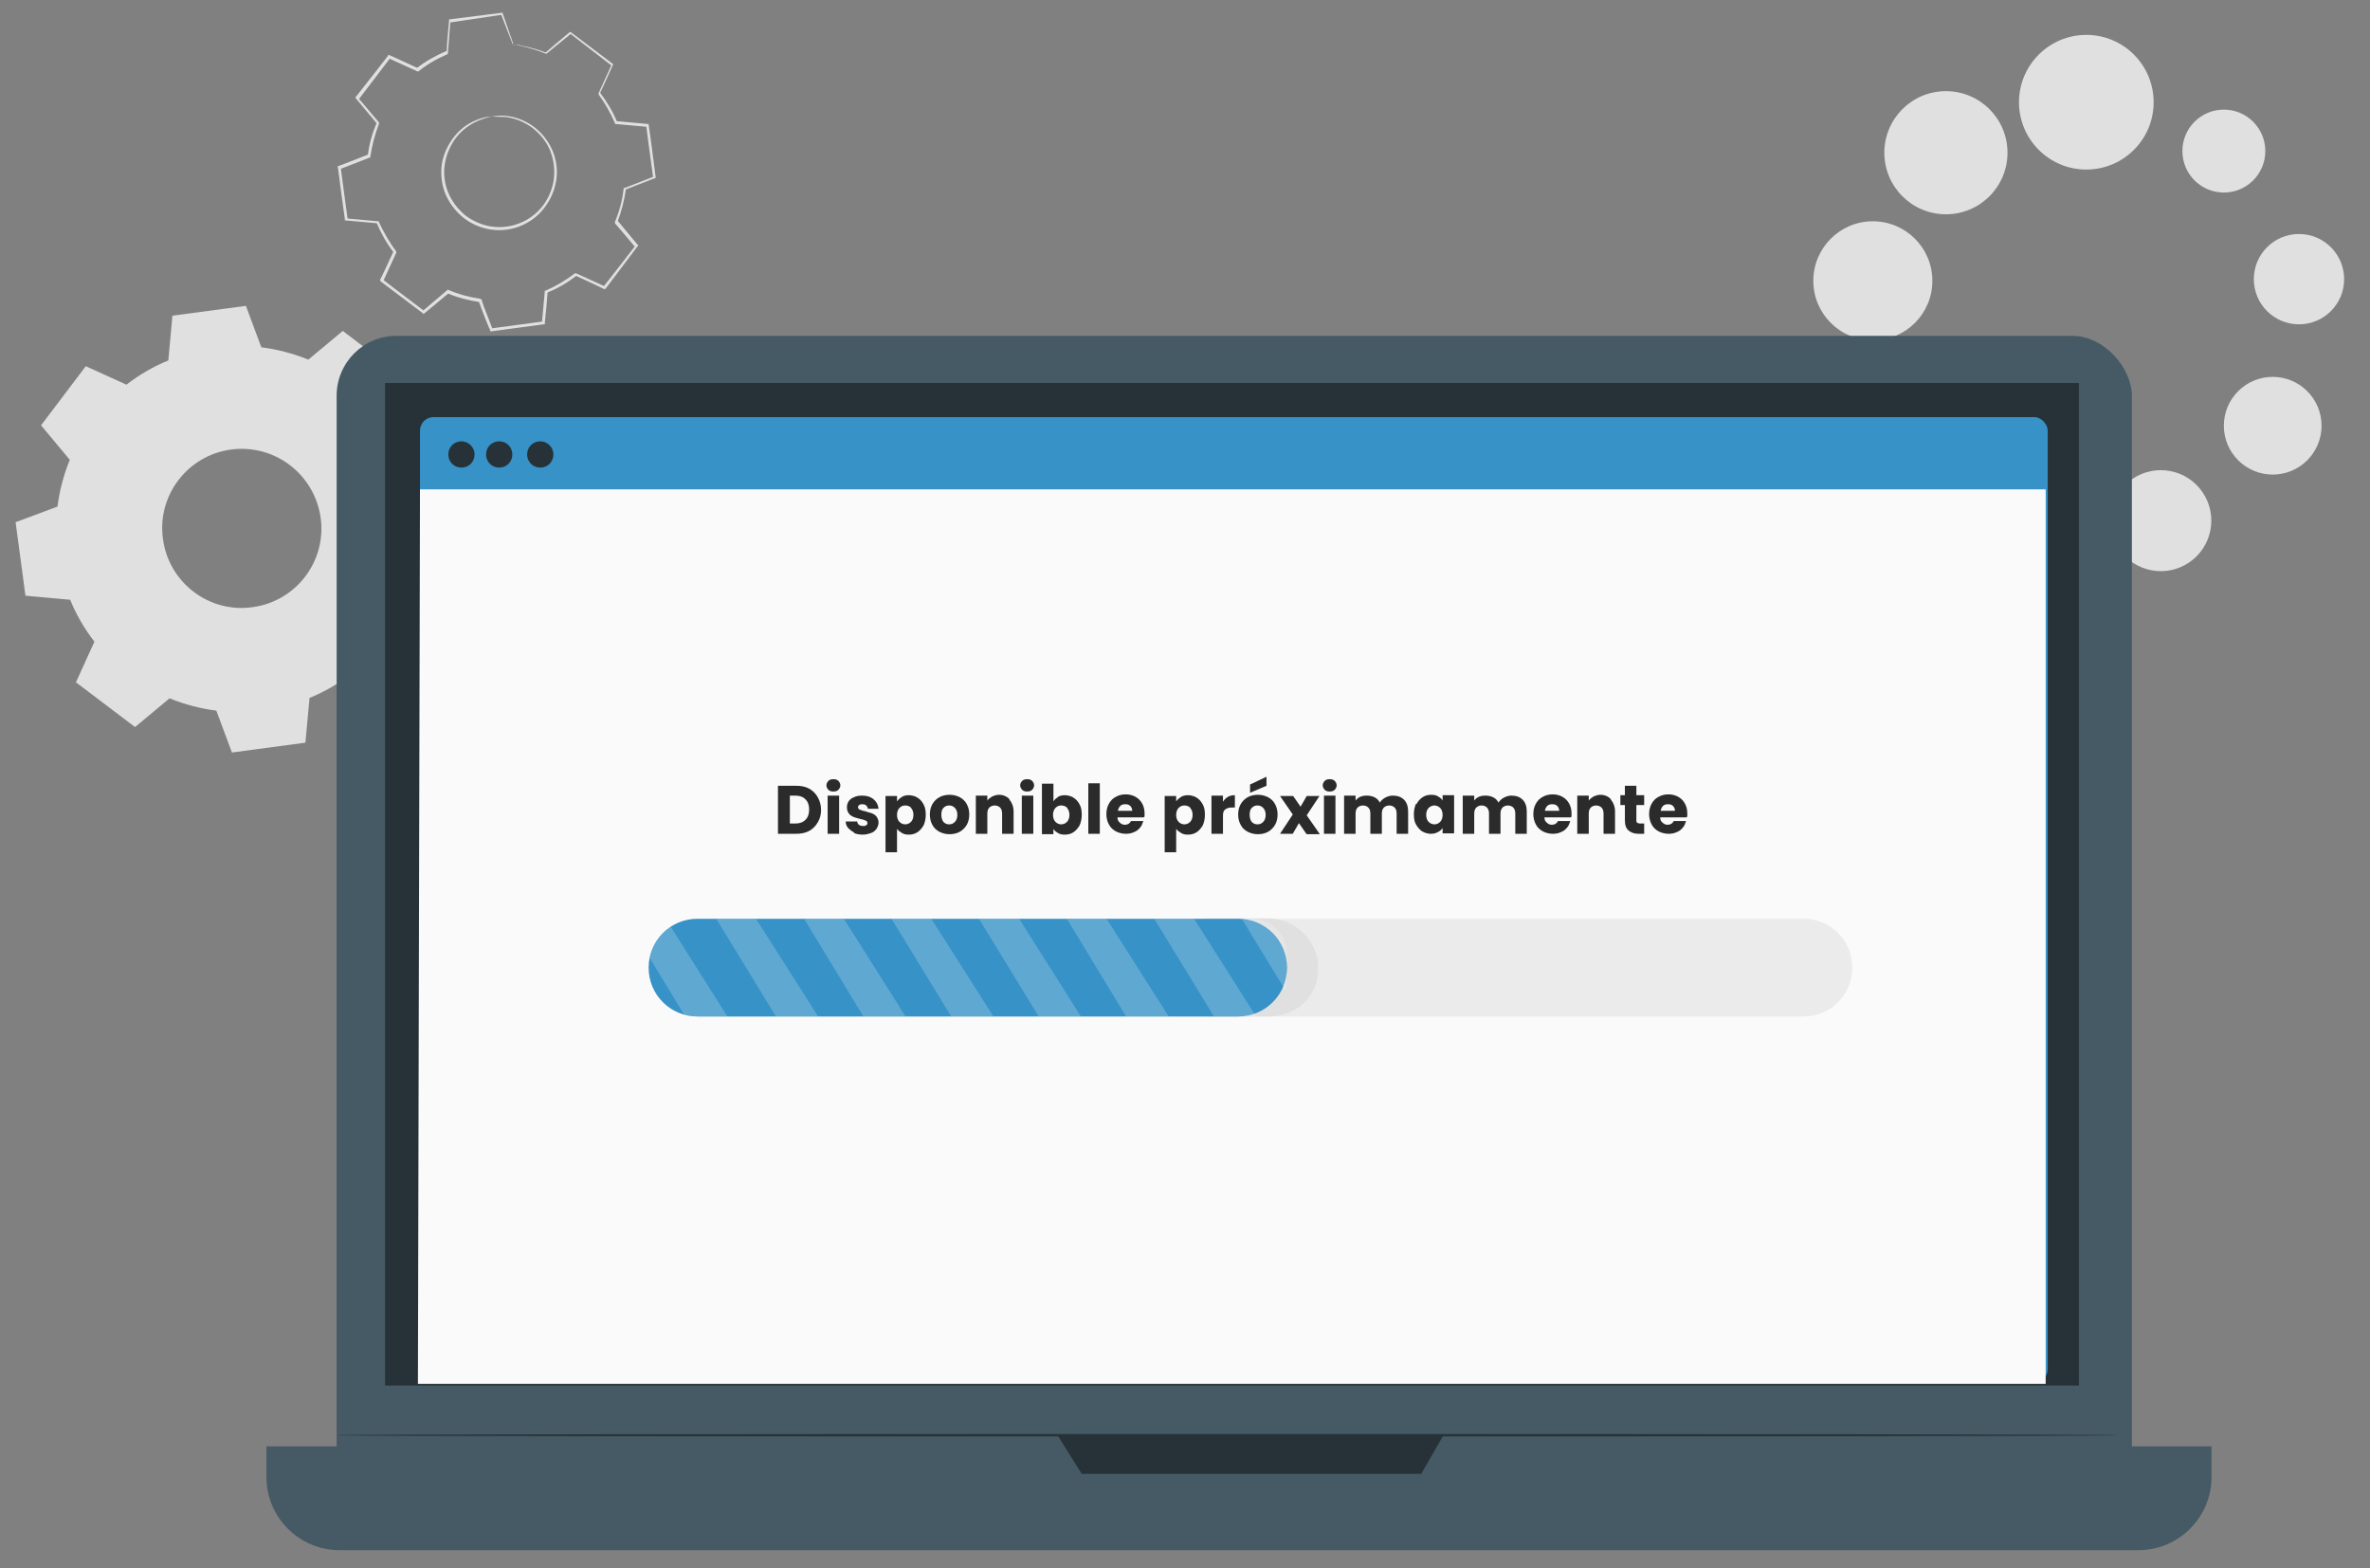 <?xml version="1.0" encoding="UTF-8"?>
<svg id="Capa_1" xmlns="http://www.w3.org/2000/svg" version="1.1" xmlns:xlink="http://www.w3.org/1999/xlink" viewBox="0 0 577.3 382">
  <rect x="0" y="0" width="577.3" height="382" fill="#808080" stroke="none"/>
  <!-- Generator: Adobe Illustrator 29.3.0, SVG Export Plug-In . SVG Version: 2.1.0 Build 146)  -->
  <defs>
    <style>
      .st0 {
        fill: #263238;
      }

      .st1 {
        fill: #3692c7;
      }

      .st2 {
        fill: #fff;
      }

      .st3 {
        opacity: .2;
      }

      .st4 {
        fill: none;
      }

      .st5, .st6 {
        fill: #e0e0e0;
      }

      .st6 {
        fill-rule: evenodd;
      }

      .st7 {
        fill: #2b2b2b;
      }

      .st8 {
        fill: #455a64;
      }

      .st9 {
        fill: #ebebeb;
      }

      .st10 {
        fill: #fafafa;
      }

      .st11 {
        clip-path: url(#clippath);
      }
    </style>
    <clipPath id="clippath">
      <path class="st4" d="M305,247.6h-135.1c-6.6,0-11.9-5.3-11.9-11.9s5.3-11.9,11.9-11.9h135.1c4.7,0,8.5,3.8,8.5,8.5v6.8c0,4.7-3.8,8.6-8.5,8.6Z"/>
    </clipPath>
  </defs>
  <g id="freepik--background-complete--inject-371">
    <circle class="st5" cx="526.5" cy="127.2" r="12.3" transform="translate(18.4 314.9) rotate(-33.9)"/>
    <circle class="st5" cx="490" cy="127.2" r="13.1"/>
    <circle class="st5" cx="461.9" cy="104" r="13.9"/>
    <circle class="st5" cx="456.2" cy="68.4" r="14.5"/>
    <circle class="st5" cx="474" cy="37.2" r="15"/>
    <circle class="st5" cx="508.2" cy="24.9" r="16.4"/>
    <circle class="st5" cx="553.6" cy="103.7" r="11.9"/>
    <circle class="st5" cx="560" cy="68" r="11"/>
    <circle class="st5" cx="541.7" cy="36.8" r="10.1"/>
    <path class="st4" d="M124.9,10.8c2.8.3,5.5,1.1,8.1,2.1l5.9-5,10.2,7.7-3.2,7c1.7,2.2,3.1,4.6,4.2,7.2l7.7.7,1.7,12.7-7.2,2.7c-.3,2.8-1.1,5.5-2.1,8.1l5,5.9-7.7,10.2-7-3.2c-2.2,1.7-4.6,3.1-7.2,4.2l-.7,7.7-12.7,1.7-2.7-7.2c-2.8-.3-5.5-1.1-8.1-2.1l-5.9,5-10.2-7.7,3.2-7c-1.7-2.2-3.1-4.6-4.2-7.2l-7.7-.7-1.8-12.7,7.2-2.7c.4-2.7,1.1-5.4,2.1-8l-5-5.9,7.7-10.2,7,3.2c2.2-1.7,4.6-3.1,7.2-4.2l.7-7.7,12.7-1.7,2.7,7.2h.1ZM119.7,28.4c-7.5,1-12.8,7.9-11.7,15.4,1,7.5,7.9,12.8,15.4,11.7,7.5-1,12.8-7.9,11.7-15.4,0,0,0,0,0,0-1-7.5-7.9-12.8-15.4-11.7Z"/>
    <path class="st5" d="M119.7,28.4c1.1-.2,2.3-.3,3.4-.2,5.4.5,10,4.2,11.8,9.3.8,2.4,1,4.9.4,7.4-.6,2.7-2,5.2-4,7.2-4.4,4.3-11.1,5.2-16.5,2.2-2.4-1.3-4.4-3.4-5.7-5.8-1.2-2.2-1.7-4.7-1.6-7.2.1-2.2.8-4.3,1.9-6.2,1.6-2.8,4-4.9,7-6,1.1-.4,2.2-.7,3.3-.7,0,0-1.2.2-3.2,1-2.8,1.2-5.2,3.3-6.6,6-2.2,4-2.3,8.8-.1,12.8.6,1.1,1.4,2.2,2.3,3.1.9,1,2,1.8,3.2,2.4,5.1,2.8,11.4,1.9,15.6-2.1,1.9-1.8,3.2-4.2,3.8-6.8.5-2.3.4-4.7-.3-7-.6-2-1.7-3.8-3.2-5.3-2.1-2.2-5-3.6-8-4-1.1,0-2.2-.1-3.3-.1Z"/>
    <path class="st5" d="M124.9,10.8s0-.1-.2-.5l-.5-1.3c-.5-1.2-1.2-3.1-2.1-5.4h.1c0,0-12.7,1.9-12.7,1.9l.2-.2c-.2,2.3-.4,4.9-.6,7.7h0c0,.1-.1.2-.1.2-2.6,1.1-5,2.5-7.1,4.2h-.1c0,0-.1,0-.1,0l-7-3.2h.3c0,0-7.7,10.1-7.7,10.1v-.4l5,5.9v.2c.1,0,0,.2,0,.2-1,2.6-1.7,5.3-2.1,8v.2h-.2c0,0-7.2,2.8-7.2,2.8l.2-.4c.5,4,1.1,8.3,1.7,12.7l-.3-.3,7.7.7h.2v.2c1.2,2.5,2.5,4.9,4.2,7.1v.2c.1,0,0,.2,0,.2-1,2.2-2.1,4.6-3.2,7v-.5c-.1,0,10.1,7.7,10.1,7.7h-.5l5.9-5,.2-.2h.2c2.5,1.1,5.2,1.8,7.9,2.2h0c.1.1-.3-.2.3.3h0c0,.1,0,.3,0,.3l.2.5.3.9.7,1.8c.5,1.2.9,2.4,1.4,3.6l-.4-.2,12.7-1.7-.3.4c.2-2.6.5-5.1.7-7.7v-.2h.2c2.5-1.1,4.9-2.5,7.1-4.2h.2c0-.1.2,0,.2,0l7,3.2h-.4c0,.1,7.8-10,7.8-10v.5c-1.7-2-3.3-4-5-5.9v-.2c-.1,0,0-.2,0-.2,1.1-2.6,1.8-5.3,2.1-8v-.2h.2c0,0,7.2-2.8,7.2-2.8l-.2.3c-.6-4.5-1.2-8.7-1.7-12.7l.3.3-7.7-.7h-.2v-.2c-1.1-2.5-2.4-4.8-4-7h0c0-.1,0-.3,0-.3,1.2-2.6,2.2-4.8,3.2-7v.3c0,0-10.1-7.8-10.1-7.8h.2l-6,4.9h-.1c-1.9-.8-3.9-1.4-6-1.9l-1.5-.3h-.5c.2-.1.3-.1.5,0,.3,0,.9,0,1.5.2,2.1.4,4.1,1,6,1.7h-.1c1.6-1.4,3.5-3,5.9-5h.1c0,0,.1,0,.1,0l10.2,7.7h.1c0,.1,0,.3,0,.3-1,2.2-2,4.5-3.2,7v-.3c1.7,2.2,3.2,4.7,4.2,7.2l-.2-.2,7.7.7h.2v.2c.6,4,1.1,8.2,1.7,12.7v.3h-.2c0,0-7.2,2.8-7.2,2.8l.2-.3c-.4,2.8-1.1,5.5-2.1,8.2v-.4c1.6,1.9,3.2,3.9,4.9,5.9l.2.2-.2.2-7.7,10.2-.2.2h-.3c0-.1-7-3.3-7-3.3h.4c-2.2,1.7-4.7,3.2-7.3,4.2l.2-.3c-.2,2.5-.4,5.1-.7,7.7v.3h-.3l-12.7,1.7h-.3v-.3c-.1,0-1.5-3.6-1.5-3.6l-.7-1.8-.3-.9-.2-.4v-.2c0,0,0-.1,0-.1h0c.6.5.2,0,.3.2h0c-2.8-.4-5.5-1.1-8.1-2.2h.4c0,0-5.9,4.9-5.9,4.9l-.2.2-.2-.2-10.2-7.7-.2-.2v-.3c.1,0,3.3-7,3.3-7v.4c-1.7-2.2-3.1-4.7-4.2-7.3l.3.2-7.7-.7h-.3v-.3c-.6-4.4-1.2-8.7-1.7-12.7v-.3h.3c0,0,7.2-2.8,7.2-2.8l-.2.3c.3-2.8,1.1-5.5,2.2-8.1v.3l-5-6-.2-.2v-.2c2.8-3.5,5.4-6.9,7.9-10.1v-.2c.1,0,.3,0,.3,0l7,3.2h-.3c2.2-1.7,4.7-3.1,7.3-4.2v.2c.1-2.8.4-5.4.6-7.7v-.2h.2l12.7-1.6h.1c0,0,1.9,5.5,1.9,5.5.2.6.4,1,.5,1.4,0,.2.2.3.2.5Z"/>
    <path class="st6" d="M63.7,84.6c3.9.5,7.7,1.5,11.4,3l8.4-7,14.4,11-4.5,9.9c2.4,3.1,4.4,6.5,5.9,10.2l10.9,1,2.4,17.9-10.2,3.8c-.5,3.9-1.5,7.7-3,11.4l7,8.4-10.9,14.4-9.9-4.5c-3.1,2.4-6.5,4.4-10.2,5.9l-1,10.9-17.9,2.4-3.8-10.2c-3.9-.5-7.7-1.5-11.4-3l-8.4,7-14.4-10.9,4.5-9.9c-2.4-3.1-4.4-6.5-5.9-10.2l-10.9-1-2.4-17.9,10.2-3.8c.5-3.9,1.5-7.7,3-11.4l-7-8.4,10.9-14.4,9.9,4.5c3.1-2.4,6.5-4.4,10.2-5.9l1-10.9,17.9-2.4,3.8,10.2ZM56.3,109.5c-10.6,1.4-18.1,11.2-16.6,21.8,1.4,10.6,11.2,18.1,21.8,16.6,10.6-1.4,18.1-11.2,16.6-21.8,0,0,0,0,0,0-1.5-10.6-11.2-18-21.8-16.6h0Z"/>
  </g>
  <rect class="st8" x="82" y="81.8" width="437.3" height="289.2" rx="14.6" ry="14.6"/>
  <path class="st8" d="M64.9,352.3h473.8v7.5c0,9.8-8,17.8-17.8,17.8H82.7c-9.8,0-17.8-8-17.8-17.8v-7.5h0Z"/>
  <rect class="st0" x="93.8" y="93.3" width="412.6" height="244.2"/>
  <polygon class="st0" points="257.6 349.6 263.5 359 346.2 359 351.6 349.6 257.6 349.6"/>
  <rect class="st1" x="102.3" y="101.6" width="396.5" height="235.2" rx="3.3" ry="3.3"/>
  <polygon class="st10" points="498.3 337.1 101.8 337.1 102.3 119.2 498.3 119.2 498.3 337.1"/>
  <path class="st0" d="M134.8,110.7c0,1.8-1.4,3.2-3.2,3.2-1.8,0-3.2-1.4-3.2-3.2,0-1.8,1.4-3.2,3.2-3.2,0,0,0,0,0,0,1.7,0,3.2,1.4,3.2,3.2,0,0,0,0,0,0Z"/>
  <path class="st0" d="M115.6,110.7c0,1.8-1.4,3.2-3.2,3.2-1.8,0-3.2-1.4-3.2-3.2,0-1.8,1.4-3.2,3.2-3.2,0,0,0,0,0,0,1.7,0,3.2,1.4,3.2,3.2,0,0,0,0,0,0Z"/>
  <path class="st0" d="M124.8,110.7c0,1.8-1.4,3.2-3.2,3.2s-3.2-1.4-3.2-3.2,1.4-3.2,3.2-3.2h0c1.8,0,3.2,1.4,3.2,3.2Z"/>
  <path class="st0" d="M515.6,349.6c0,.2-97.1.3-216.8.3s-216.8-.1-216.8-.3,97-.3,216.8-.3,216.8.1,216.8.3Z"/>
  <path class="st9" d="M439.3,247.6H169.9c-6.6,0-11.9-5.3-11.9-11.9h0c0-6.6,5.3-11.9,11.9-11.9h269.4c6.6,0,11.9,5.3,11.9,11.9h0c0,6.6-5.3,11.9-11.9,11.9Z"/>
  <path class="st5" d="M309.1,247.6h-14.4c-6.6,0-12-5.3-12.1-11.9,0,0,0-.1,0-.2h0c0-6.4,5-11.7,11.5-11.8.1,0,.2,0,.3,0h14.7c6.7.2,12.1,5.6,12,12.4h0c0,6.6-5.4,11.5-12,11.5Z"/>
  <g class="st11">
    <g>
      <path class="st1" d="M301.6,247.6h-131.7c-6.6,0-11.9-5.3-11.9-11.9h0c0-6.6,5.3-11.9,11.9-11.9h131.7c6.6,0,11.9,5.3,11.9,11.9h0c0,6.6-5.3,11.9-11.9,11.9h0Z"/>
      <g class="st3">
        <polygon class="st2" points="174.4 223.7 189 247.6 199.3 247.6 184.1 223.7 174.4 223.7"/>
      </g>
      <g class="st3">
        <polygon class="st2" points="152.4 223.7 166.9 247.6 177.2 247.6 162.1 223.7 152.4 223.7"/>
      </g>
      <g class="st3">
        <polygon class="st2" points="195.8 223.7 210.3 247.6 220.6 247.6 205.5 223.7 195.8 223.7"/>
      </g>
      <g class="st3">
        <polygon class="st2" points="217.1 223.7 231.7 247.6 242 247.6 226.8 223.7 217.1 223.7"/>
      </g>
      <g class="st3">
        <polygon class="st2" points="238.4 223.7 253 247.6 263.3 247.6 248.2 223.7 238.4 223.7"/>
      </g>
      <g class="st3">
        <polygon class="st2" points="259.8 223.7 274.3 247.6 284.7 247.6 269.5 223.7 259.8 223.7"/>
      </g>
      <g class="st3">
        <polygon class="st2" points="281.1 223.7 295.7 247.6 306 247.6 290.8 223.7 281.1 223.7"/>
      </g>
      <g class="st3">
        <polygon class="st2" points="302.4 223.7 317 247.6 327.3 247.6 312.2 223.7 302.4 223.7"/>
      </g>
    </g>
  </g>
  <g>
    <path class="st7" d="M197.1,192.1c.9.5,1.6,1.2,2.1,2.1s.8,1.9.8,3.1-.3,2.2-.8,3c-.5.9-1.2,1.6-2.1,2.1-.9.5-2,.7-3.2.7h-4.4v-11.7h4.4c1.2,0,2.3.2,3.2.7ZM196.2,199.7c.6-.6.9-1.4.9-2.5s-.3-1.9-.9-2.5-1.4-.9-2.5-.9h-1.3v6.8h1.3c1.1,0,1.9-.3,2.5-.9Z"/>
    <path class="st7" d="M201.8,192.4c-.3-.3-.5-.7-.5-1.1s.2-.8.5-1.1c.3-.3.7-.4,1.2-.4s.9.1,1.2.4c.3.3.5.7.5,1.1s-.2.8-.5,1.1c-.3.3-.7.4-1.2.4s-.9-.1-1.2-.4ZM204.4,193.8v9.3h-2.8v-9.3h2.8Z"/>
    <path class="st7" d="M208.1,202.8c-.6-.3-1.1-.7-1.5-1.1-.4-.5-.6-1-.6-1.6h2.8c0,.3.2.6.4.8.3.2.6.3,1,.3s.6,0,.8-.2c.2-.1.3-.3.3-.5s-.1-.5-.4-.6c-.3-.1-.7-.3-1.3-.4-.7-.2-1.2-.3-1.7-.5-.4-.2-.8-.4-1.1-.8-.3-.4-.5-.9-.5-1.5s.1-1,.4-1.5c.3-.4.7-.8,1.3-1,.6-.3,1.2-.4,2-.4,1.2,0,2.1.3,2.8.9.7.6,1.1,1.3,1.2,2.3h-2.6c0-.3-.2-.6-.4-.8s-.6-.3-.9-.3-.6,0-.8.2c-.2.1-.3.3-.3.5s.1.5.4.6c.3.1.7.3,1.3.4.7.2,1.2.4,1.7.5.4.2.8.4,1.1.8.3.4.5.9.5,1.5,0,.5-.2,1-.5,1.5-.3.4-.7.8-1.3,1-.6.2-1.2.4-2,.4s-1.5-.1-2.2-.4Z"/>
    <path class="st7" d="M219.7,194.1c.5-.3,1.1-.4,1.7-.4s1.5.2,2.1.6c.6.4,1.1.9,1.5,1.7.4.7.5,1.6.5,2.5s-.2,1.8-.5,2.5c-.4.7-.9,1.3-1.5,1.7-.6.4-1.3.6-2.1.6s-1.2-.1-1.7-.4c-.5-.3-.9-.6-1.2-1v5.7h-2.8v-13.7h2.8v1.3c.3-.4.7-.8,1.1-1ZM222,196.8c-.4-.4-.9-.6-1.5-.6s-1,.2-1.4.6c-.4.4-.6,1-.6,1.7s.2,1.3.6,1.7c.4.4.9.6,1.4.6s1-.2,1.4-.6c.4-.4.6-1,.6-1.7s-.2-1.3-.6-1.7Z"/>
    <path class="st7" d="M228.8,202.6c-.7-.4-1.3-.9-1.7-1.7-.4-.7-.6-1.6-.6-2.5s.2-1.8.6-2.5c.4-.7,1-1.3,1.7-1.7.7-.4,1.6-.6,2.5-.6s1.7.2,2.5.6c.7.4,1.3.9,1.7,1.7.4.7.6,1.6.6,2.5s-.2,1.8-.6,2.5c-.4.7-1,1.3-1.7,1.7-.7.4-1.6.6-2.5.6s-1.7-.2-2.5-.6ZM232.6,200.2c.4-.4.6-1,.6-1.7s-.2-1.3-.6-1.7c-.4-.4-.8-.6-1.4-.6s-1,.2-1.4.6c-.4.4-.5,1-.5,1.7s.2,1.3.5,1.7c.4.4.8.6,1.4.6s1-.2,1.4-.6Z"/>
    <path class="st7" d="M245.9,194.8c.6.7,1,1.7,1,2.9v5.4h-2.8v-5c0-.6-.2-1.1-.5-1.4-.3-.3-.8-.5-1.3-.5s-1,.2-1.3.5-.5.8-.5,1.4v5h-2.8v-9.3h2.8v1.2c.3-.4.7-.7,1.2-1,.5-.2,1-.4,1.6-.4,1.1,0,2,.4,2.6,1.1Z"/>
    <path class="st7" d="M249,192.4c-.3-.3-.5-.7-.5-1.1s.2-.8.5-1.1c.3-.3.7-.4,1.2-.4s.9.1,1.2.4c.3.3.5.7.5,1.1s-.2.8-.5,1.1c-.3.3-.7.4-1.2.4s-.9-.1-1.2-.4ZM251.7,193.8v9.3h-2.8v-9.3h2.8Z"/>
    <path class="st7" d="M257.7,194.1c.5-.3,1.1-.4,1.7-.4s1.5.2,2.1.6c.6.4,1.1.9,1.5,1.7.4.7.5,1.6.5,2.5s-.2,1.8-.5,2.5c-.4.7-.9,1.3-1.5,1.7-.6.4-1.3.6-2.1.6s-1.2-.1-1.7-.4c-.5-.3-.9-.6-1.1-1v1.3h-2.8v-12.3h2.8v4.3c.3-.4.6-.8,1.1-1ZM260,196.8c-.4-.4-.9-.6-1.5-.6s-1,.2-1.4.6c-.4.4-.6,1-.6,1.7s.2,1.3.6,1.7c.4.4.9.6,1.4.6s1-.2,1.4-.6c.4-.4.6-1,.6-1.7s-.2-1.3-.6-1.7Z"/>
    <path class="st7" d="M267.9,190.8v12.3h-2.8v-12.3h2.8Z"/>
    <path class="st7" d="M278.6,199.1h-6.4c0,.6.2,1,.6,1.3.3.3.7.5,1.2.5.7,0,1.2-.3,1.5-.9h3c-.2.6-.4,1.2-.8,1.6-.4.5-.9.9-1.5,1.1-.6.3-1.3.4-2,.4s-1.7-.2-2.4-.6c-.7-.4-1.3-.9-1.7-1.7-.4-.7-.6-1.6-.6-2.5s.2-1.8.6-2.5c.4-.7.9-1.3,1.7-1.7.7-.4,1.5-.6,2.4-.6s1.7.2,2.4.6c.7.4,1.2.9,1.6,1.6s.6,1.5.6,2.4,0,.5,0,.8ZM275.8,197.5c0-.5-.2-.9-.5-1.2-.3-.3-.7-.4-1.2-.4s-.9.1-1.2.4c-.3.3-.5.7-.6,1.2h3.6Z"/>
    <path class="st7" d="M287.7,194.1c.5-.3,1.1-.4,1.7-.4s1.5.2,2.1.6c.6.4,1.1.9,1.5,1.7.4.7.5,1.6.5,2.5s-.2,1.8-.5,2.5c-.4.7-.9,1.3-1.5,1.7s-1.3.6-2.1.6-1.2-.1-1.7-.4c-.5-.3-.9-.6-1.2-1v5.7h-2.8v-13.7h2.8v1.3c.3-.4.7-.8,1.1-1ZM290,196.8c-.4-.4-.9-.6-1.5-.6s-1,.2-1.4.6c-.4.4-.6,1-.6,1.7s.2,1.3.6,1.7c.4.4.9.6,1.4.6s1-.2,1.4-.6c.4-.4.6-1,.6-1.7s-.2-1.3-.6-1.7Z"/>
    <path class="st7" d="M299.1,194.1c.5-.3,1.1-.4,1.7-.4v3h-.8c-.7,0-1.2.2-1.6.5-.4.3-.5.8-.5,1.6v4.3h-2.8v-9.3h2.8v1.5c.3-.5.7-.9,1.2-1.2Z"/>
    <path class="st7" d="M303.9,202.6c-.7-.4-1.3-.9-1.7-1.7-.4-.7-.6-1.6-.6-2.5s.2-1.8.6-2.5c.4-.7,1-1.3,1.7-1.7.7-.4,1.6-.6,2.5-.6s1.7.2,2.5.6c.7.4,1.3.9,1.7,1.7.4.7.6,1.6.6,2.5s-.2,1.8-.6,2.5c-.4.7-1,1.3-1.7,1.7-.7.4-1.6.6-2.5.6s-1.7-.2-2.5-.6ZM307.7,200.2c.4-.4.6-1,.6-1.7s-.2-1.3-.6-1.7c-.4-.4-.8-.6-1.4-.6s-1,.2-1.4.6c-.4.4-.5,1-.5,1.7s.2,1.3.5,1.7c.4.4.8.6,1.4.6s1-.2,1.4-.6ZM308.5,191.4l-4,1.7v-2l4-1.9v2.2Z"/>
    <path class="st7" d="M318.2,203.1l-1.8-2.6-1.5,2.6h-3.1l3.1-4.7-3.1-4.5h3.2l1.8,2.6,1.5-2.6h3.1l-3.1,4.7,3.2,4.6h-3.2Z"/>
    <path class="st7" d="M322.7,192.4c-.3-.3-.5-.7-.5-1.1s.2-.8.5-1.1c.3-.3.7-.4,1.2-.4s.9.1,1.2.4c.3.3.5.7.5,1.1s-.2.8-.5,1.1c-.3.3-.7.4-1.2.4s-.9-.1-1.2-.4ZM325.3,193.8v9.3h-2.8v-9.3h2.8Z"/>
    <path class="st7" d="M342,194.8c.7.7,1,1.7,1,2.9v5.4h-2.8v-5c0-.6-.2-1.1-.5-1.4-.3-.3-.8-.5-1.3-.5s-1,.2-1.3.5c-.3.3-.5.8-.5,1.4v5h-2.8v-5c0-.6-.2-1.1-.5-1.4-.3-.3-.8-.5-1.3-.5s-1,.2-1.3.5c-.3.3-.5.8-.5,1.4v5h-2.8v-9.3h2.8v1.2c.3-.4.7-.7,1.1-.9.5-.2,1-.3,1.6-.3s1.3.1,1.9.4,1,.7,1.3,1.3c.3-.5.8-.9,1.3-1.2.6-.3,1.2-.5,1.8-.5,1.2,0,2.1.3,2.8,1Z"/>
    <path class="st7" d="M345,195.9c.4-.7.9-1.3,1.5-1.7.6-.4,1.3-.6,2.1-.6s1.2.1,1.7.4.9.6,1.1,1v-1.3h2.8v9.3h-2.8v-1.3c-.3.4-.7.8-1.2,1-.5.3-1.1.4-1.7.4s-1.4-.2-2.1-.6c-.6-.4-1.1-1-1.5-1.7-.4-.7-.5-1.6-.5-2.5s.2-1.8.5-2.5ZM350.8,196.8c-.4-.4-.9-.6-1.4-.6s-1,.2-1.4.6c-.4.4-.6,1-.6,1.7s.2,1.3.6,1.7.9.6,1.4.6,1-.2,1.4-.6c.4-.4.6-1,.6-1.7s-.2-1.3-.6-1.7Z"/>
    <path class="st7" d="M370.9,194.8c.7.7,1,1.7,1,2.9v5.4h-2.8v-5c0-.6-.2-1.1-.5-1.4-.3-.3-.8-.5-1.3-.5s-1,.2-1.3.5c-.3.3-.5.8-.5,1.4v5h-2.8v-5c0-.6-.2-1.1-.5-1.4-.3-.3-.8-.5-1.3-.5s-1,.2-1.3.5c-.3.3-.5.8-.5,1.4v5h-2.8v-9.3h2.8v1.2c.3-.4.7-.7,1.1-.9.5-.2,1-.3,1.6-.3s1.3.1,1.9.4,1,.7,1.3,1.3c.3-.5.8-.9,1.3-1.2.6-.3,1.2-.5,1.8-.5,1.2,0,2.1.3,2.8,1Z"/>
    <path class="st7" d="M382.6,199.1h-6.4c0,.6.2,1,.6,1.3.3.3.7.5,1.2.5.7,0,1.2-.3,1.5-.9h3c-.2.6-.4,1.2-.8,1.6-.4.5-.9.9-1.5,1.1-.6.3-1.3.4-2,.4s-1.7-.2-2.4-.6c-.7-.4-1.3-.9-1.7-1.7s-.6-1.6-.6-2.5.2-1.8.6-2.5c.4-.7.9-1.3,1.7-1.7.7-.4,1.5-.6,2.4-.6s1.7.2,2.4.6,1.2.9,1.6,1.6c.4.7.6,1.5.6,2.4s0,.5,0,.8ZM379.8,197.5c0-.5-.2-.9-.5-1.2-.3-.3-.7-.4-1.2-.4s-.9.1-1.2.4c-.3.3-.5.7-.6,1.2h3.6Z"/>
    <path class="st7" d="M392.4,194.8c.6.7,1,1.7,1,2.9v5.4h-2.8v-5c0-.6-.2-1.1-.5-1.4s-.8-.5-1.3-.5-1,.2-1.3.5-.5.8-.5,1.4v5h-2.8v-9.3h2.8v1.2c.3-.4.7-.7,1.2-1,.5-.2,1-.4,1.6-.4,1.1,0,2,.4,2.6,1.1Z"/>
    <path class="st7" d="M400.5,200.7v2.4h-1.4c-1,0-1.8-.3-2.4-.8-.6-.5-.9-1.3-.9-2.5v-3.7h-1.1v-2.4h1.1v-2.3h2.8v2.3h1.9v2.4h-1.9v3.7c0,.3,0,.5.2.6.1.1.4.2.7.2h1Z"/>
    <path class="st7" d="M410.8,199.1h-6.4c0,.6.2,1,.6,1.3.3.3.7.5,1.2.5.7,0,1.2-.3,1.5-.9h3c-.2.6-.4,1.2-.8,1.6-.4.5-.9.9-1.5,1.1-.6.3-1.3.4-2,.4s-1.7-.2-2.4-.6c-.7-.4-1.3-.9-1.7-1.7s-.6-1.6-.6-2.5.2-1.8.6-2.5c.4-.7.9-1.3,1.7-1.7.7-.4,1.5-.6,2.4-.6s1.7.2,2.4.6,1.2.9,1.6,1.6c.4.7.6,1.5.6,2.4s0,.5,0,.8ZM408,197.5c0-.5-.2-.9-.5-1.2-.3-.3-.7-.4-1.2-.4s-.9.1-1.2.4c-.3.3-.5.7-.6,1.2h3.6Z"/>
  </g>
</svg>